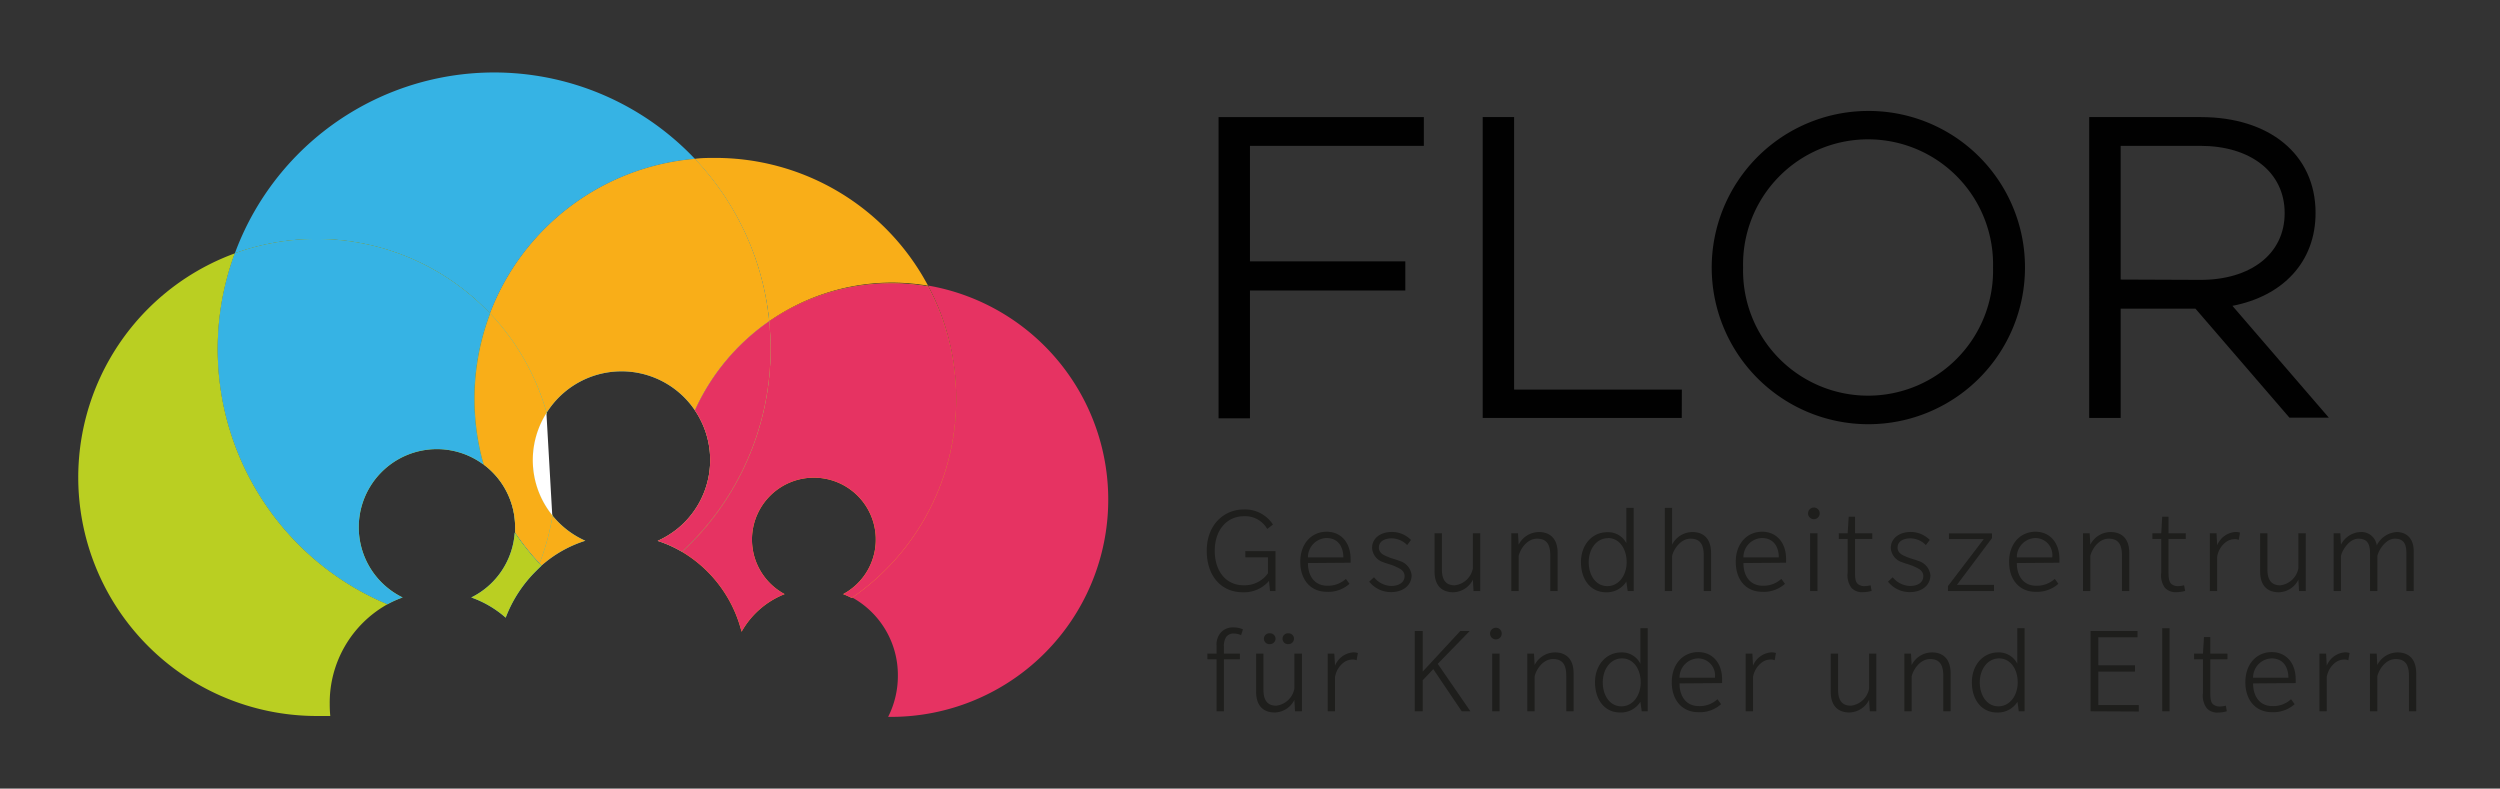 <svg xmlns="http://www.w3.org/2000/svg" viewBox="0 0 312.99 98.73"><rect x="0" y="0" width="312.99" height="98.73" fill="#333333" stroke="none"/><defs><style>.cls-1{isolation:isolate;}.cls-2{fill:#bacf22;}.cls-2,.cls-3,.cls-4,.cls-5{mix-blend-mode:multiply;}.cls-3{fill:#36b3e4;}.cls-4{fill:#f9ae18;}.cls-5{fill:#e63362;}.cls-6{fill:#fff;}.cls-7{fill:#010101;}.cls-8{fill:#1e1e1c;}</style></defs><g class="cls-1"><g id="Ebene_1" data-name="Ebene 1"><path class="cls-2" d="M48.51,75.65A34.64,34.64,0,0,1,29.4,31.72,29.87,29.87,0,0,0,39.66,89.64c.57,0,1.13,0,1.69,0a14.52,14.52,0,0,1-.07-1.48A14.12,14.12,0,0,1,48.51,75.65Z"/><path class="cls-3" d="M61.34,39.25A30.18,30.18,0,0,1,87,19.89,34.6,34.6,0,0,0,29.4,31.72a29.94,29.94,0,0,1,31.94,7.53Z"/><path class="cls-2" d="M48.51,75.65a12.49,12.49,0,0,1,1.9-.85A9.78,9.78,0,1,1,60.53,58.16a30.05,30.05,0,0,1,.81-18.91A29.94,29.94,0,0,0,29.4,31.72,34.64,34.64,0,0,0,48.51,75.65Z"/><path class="cls-3" d="M48.51,75.65a12.49,12.49,0,0,1,1.9-.85A9.78,9.78,0,1,1,60.53,58.16a30.05,30.05,0,0,1,.81-18.91A29.94,29.94,0,0,0,29.4,31.72,34.64,34.64,0,0,0,48.51,75.65Z"/><path class="cls-4" d="M111.77,35.38a27.94,27.94,0,0,1,4.42.39,30.15,30.15,0,0,0-26.64-16c-.88,0-1.74,0-2.6.12A34.5,34.5,0,0,1,96.3,40.22,27,27,0,0,1,111.77,35.38Z"/><path class="cls-3" d="M69.14,64.51a29.54,29.54,0,0,1-1.63,6l.28.3a15.19,15.19,0,0,1,5.49-3.11A11.07,11.07,0,0,1,69.14,64.51Z"/><path class="cls-4" d="M69.14,64.51a29.54,29.54,0,0,1-1.63,6l.28.3a15.19,15.19,0,0,1,5.49-3.11A11.07,11.07,0,0,1,69.14,64.51Z"/><path class="cls-3" d="M61.34,39.25a30,30,0,0,1,7.07,12.47A11.07,11.07,0,0,1,87,51.38,27.26,27.26,0,0,1,96.3,40.22,34.5,34.5,0,0,0,87,19.89,30.18,30.18,0,0,0,61.34,39.25Z"/><path class="cls-4" d="M61.34,39.25a30,30,0,0,1,7.07,12.47A11.07,11.07,0,0,1,87,51.38,27.26,27.26,0,0,1,96.3,40.22,34.5,34.5,0,0,0,87,19.89,30.18,30.18,0,0,0,61.34,39.25Z"/><path class="cls-2" d="M64.49,66c0,.23,0,.45,0,.67a30.78,30.78,0,0,0,3.06,3.85,29.54,29.54,0,0,0,1.63-6,11,11,0,0,1-.73-12.79,30,30,0,0,0-7.07-12.47,30.05,30.05,0,0,0-.81,18.91A9.77,9.77,0,0,1,64.49,66Z"/><path class="cls-3" d="M64.49,66c0,.23,0,.45,0,.67a30.78,30.78,0,0,0,3.06,3.85,29.54,29.54,0,0,0,1.63-6,11,11,0,0,1-.73-12.79,30,30,0,0,0-7.07-12.47,30.05,30.05,0,0,0-.81,18.91A9.77,9.77,0,0,1,64.49,66Z"/><path class="cls-4" d="M64.49,66c0,.23,0,.45,0,.67a30.78,30.78,0,0,0,3.06,3.85,29.54,29.54,0,0,0,1.63-6,11,11,0,0,1-.73-12.79,30,30,0,0,0-7.07-12.47,30.05,30.05,0,0,0-.81,18.91A9.77,9.77,0,0,1,64.49,66Z"/><path class="cls-5" d="M116.19,35.77a30.15,30.15,0,0,1-9.56,39,11.09,11.09,0,0,1,5.78,9.83,11.36,11.36,0,0,1-1.22,5.15c.19,0,.38,0,.58,0a27.2,27.2,0,0,0,4.42-54Z"/><path class="cls-4" d="M96.3,40.22c.11,1.15.17,2.32.17,3.5A34.51,34.51,0,0,1,85.4,69.09a16.23,16.23,0,0,1,7.44,10,10.68,10.68,0,0,1,5.39-4.71,7.75,7.75,0,1,1,7.33,0,11.3,11.3,0,0,1,1.07.48,30.15,30.15,0,0,0,9.56-39,27.94,27.94,0,0,0-4.42-.39A27,27,0,0,0,96.3,40.22Z"/><path class="cls-5" d="M96.3,40.22c.11,1.15.17,2.32.17,3.5A34.51,34.51,0,0,1,85.4,69.09a16.23,16.23,0,0,1,7.44,10,10.68,10.68,0,0,1,5.39-4.71,7.75,7.75,0,1,1,7.33,0,11.3,11.3,0,0,1,1.07.48,30.15,30.15,0,0,0,9.56-39,27.94,27.94,0,0,0-4.42-.39A27,27,0,0,0,96.3,40.22Z"/><path class="cls-3" d="M96.3,40.22A27.26,27.26,0,0,0,87,51.38a11.07,11.07,0,0,1-2.18,14.81,11.27,11.27,0,0,1-2.48,1.53,14.85,14.85,0,0,1,3,1.34l.05,0A34.51,34.51,0,0,0,96.47,43.72C96.47,42.54,96.41,41.37,96.3,40.22Z"/><path class="cls-6" d="M68.41,51.72a11,11,0,0,0,.73,12.79"/><path class="cls-6" d="M85.37,69.11l0,0-.05,0Z"/><path class="cls-7" d="M156.49,32.72h19.45v3.65H156.49v16h-3.93V14.66h25.7v3.6H156.49Z"/><path class="cls-7" d="M210.55,52.32H185.63V14.66h3.93V48.78h21Z"/><path class="cls-7" d="M253.52,33.49a19.61,19.61,0,1,1-19.61-19.6A19.57,19.57,0,0,1,253.52,33.49Zm-4,0a15.65,15.65,0,1,0-31.29,0,15.65,15.65,0,1,0,31.29,0Z"/><path class="cls-7" d="M265.5,38.64V52.32h-3.94V14.66h14c8.47,0,14.34,4.6,14.34,12,0,6.15-4.1,10.41-10.41,11.63l12.07,14h-4.93L274.86,38.64Zm10-3.6c6.15,0,10.53-3.15,10.53-8.36s-4.38-8.42-10.53-8.42h-10V35Z"/><path class="cls-8" d="M159,74l-.13-1.27a4.11,4.11,0,0,1-3.28,1.42c-2.66,0-4.51-2-4.51-5.2s2.09-5.17,4.67-5.17a4.17,4.17,0,0,1,3.62,1.89l-.72.55a3.17,3.17,0,0,0-2.92-1.59c-2.17,0-3.65,1.78-3.65,4.32s1.4,4.32,3.59,4.32a3.56,3.56,0,0,0,3.07-1.49v-2h-2.83V69h3.78v5Z"/><path class="cls-8" d="M163.75,70.49c0,1.67.87,2.84,2.42,2.84a3.27,3.27,0,0,0,2.33-.86l.45.62a3.93,3.93,0,0,1-2.86,1c-1.93,0-3.3-1.42-3.3-3.75s1.45-3.77,3.3-3.77,3,1.42,3,3.4v.48Zm2.31-3.13a2.4,2.4,0,0,0-2.31,2.42h4.43C168.18,68.58,167.62,67.36,166.06,67.36Z"/><path class="cls-8" d="M174.14,74.13a3.46,3.46,0,0,1-2.72-1.31l.6-.55a2.87,2.87,0,0,0,2.14,1.09c1,0,1.69-.46,1.69-1.23s-.74-1-1.16-1.21-1.16-.38-1.5-.53a2,2,0,0,1-1.41-1.79c0-1.19,1-2,2.49-2a3.31,3.31,0,0,1,2.38,1l-.48.64a2.75,2.75,0,0,0-1.93-.84c-.9,0-1.61.38-1.61,1.15s.74,1,1.21,1.2,1,.31,1.36.47A2.1,2.1,0,0,1,176.73,72C176.73,73.21,175.75,74.13,174.14,74.13Z"/><path class="cls-8" d="M184.48,74l-.08-1.43a2.82,2.82,0,0,1-2.46,1.58c-1.21,0-2.34-.62-2.34-2.61V66.76h.92v4.52c0,1.27.45,2,1.61,2a2.63,2.63,0,0,0,2.27-2.13V66.76h.92V74Z"/><path class="cls-8" d="M194.09,74V69.55c0-1.27-.37-2.11-1.66-2.11s-2.14,1.38-2.3,2.18V74h-.92V66.76h.84l.08,1.43a2.87,2.87,0,0,1,2.54-1.58c1.29,0,2.34.72,2.34,2.63V74Z"/><path class="cls-8" d="M203.78,74l-.17-1.19a2.87,2.87,0,0,1-2.56,1.34c-1.93,0-3.12-1.62-3.12-3.77s1.37-3.75,3.3-3.75A2.56,2.56,0,0,1,203.61,68V63.58h.92V74Zm-2.47-6.62c-1.45,0-2.41,1.37-2.41,3s.88,3,2.33,3,2.42-1.36,2.42-3S202.76,67.36,201.31,67.36Z"/><path class="cls-8" d="M213.3,74V69.55c0-1.27-.37-2.11-1.65-2.11s-2.15,1.38-2.31,2.18V74h-.91V63.58h.91v4.61a2.87,2.87,0,0,1,2.55-1.58c1.28,0,2.33.72,2.33,2.63V74Z"/><path class="cls-8" d="M218.27,70.49c0,1.67.87,2.84,2.42,2.84a3.27,3.27,0,0,0,2.33-.86l.45.62a3.93,3.93,0,0,1-2.86,1c-1.94,0-3.3-1.42-3.3-3.75s1.45-3.77,3.3-3.77,3,1.42,3,3.4v.48Zm2.3-3.13a2.4,2.4,0,0,0-2.3,2.42h4.43C222.7,68.58,222.14,67.36,220.57,67.36Z"/><path class="cls-8" d="M227.09,65a.73.73,0,1,1,.73-.73A.73.73,0,0,1,227.09,65Zm-.47,9V66.76h.92V74Z"/><path class="cls-8" d="M232.24,67.47v4.21c0,.87.11,1.21.35,1.43a1.31,1.31,0,0,0,.89.27,3.14,3.14,0,0,0,.71-.11l.13.71a4.32,4.32,0,0,1-1.13.16,1.8,1.8,0,0,1-1.4-.55,2.65,2.65,0,0,1-.47-1.91V67.47h-1.11v-.71h1.11l.13-2.07h.79v2.07h2.16v.71Z"/><path class="cls-8" d="M239.09,74.13a3.46,3.46,0,0,1-2.72-1.31l.59-.55a2.89,2.89,0,0,0,2.14,1.09c1.05,0,1.69-.46,1.69-1.23s-.74-1-1.16-1.21-1.16-.38-1.49-.53a2,2,0,0,1-1.42-1.79c0-1.19,1.05-2,2.5-2a3.36,3.36,0,0,1,2.38,1l-.49.64a2.73,2.73,0,0,0-1.93-.84c-.9,0-1.61.38-1.61,1.15s.74,1,1.21,1.2,1,.31,1.37.47A2.11,2.11,0,0,1,241.68,72C241.68,73.21,240.7,74.13,239.09,74.13Z"/><path class="cls-8" d="M243.88,74v-.63l4.48-5.88H244v-.71h5.39v.59L245,73.22h4.64V74Z"/><path class="cls-8" d="M252.5,70.49c0,1.67.87,2.84,2.41,2.84a3.28,3.28,0,0,0,2.34-.86l.45.62a4,4,0,0,1-2.87,1c-1.93,0-3.3-1.42-3.3-3.75s1.45-3.77,3.3-3.77,3,1.42,3,3.4v.48Zm2.3-3.13a2.39,2.39,0,0,0-2.3,2.42h4.43A2.13,2.13,0,0,0,254.8,67.36Z"/><path class="cls-8" d="M265.66,74V69.55c0-1.27-.37-2.11-1.66-2.11s-2.14,1.38-2.3,2.18V74h-.92V66.76h.84l.08,1.43a2.87,2.87,0,0,1,2.54-1.58c1.29,0,2.34.72,2.34,2.63V74Z"/><path class="cls-8" d="M271.49,67.47v4.21c0,.87.12,1.21.36,1.43a1.27,1.27,0,0,0,.88.27,3.14,3.14,0,0,0,.71-.11l.13.71a4.19,4.19,0,0,1-1.13.16,1.81,1.81,0,0,1-1.4-.55,2.65,2.65,0,0,1-.46-1.91V67.47h-1.11v-.71h1.11l.12-2.07h.79v2.07h2.16v.71Z"/><path class="cls-8" d="M280.28,67.6a1,1,0,0,0-.48-.1,1.86,1.86,0,0,0-1.13.37,2.85,2.85,0,0,0-1.09,1.83V74h-.92V66.76h.84l.08,1.51a2.67,2.67,0,0,1,2.3-1.67,2,2,0,0,1,.56.08Z"/><path class="cls-8" d="M287.83,74l-.08-1.43a2.81,2.81,0,0,1-2.46,1.58c-1.21,0-2.33-.62-2.33-2.61V66.76h.91v4.52c0,1.27.46,2,1.61,2a2.63,2.63,0,0,0,2.27-2.13V66.76h.92V74Z"/><path class="cls-8" d="M301.27,74V69.3c0-1-.2-1.86-1.44-1.86s-2.11,1.62-2.19,2.18V74h-.92V69.3c0-1-.21-1.86-1.45-1.86s-2.11,1.62-2.19,2.18V74h-.92V66.76H293l.08,1.43a2.88,2.88,0,0,1,2.42-1.58,1.93,1.93,0,0,1,2.06,1.67,3,3,0,0,1,2.49-1.67c1,0,2.14.55,2.14,2.45V74Z"/><path class="cls-8" d="M155.38,79.52a2.1,2.1,0,0,0-.92-.2,1.08,1.08,0,0,0-1,.51,2.23,2.23,0,0,0-.23,1.2v.8h2v.71h-2v6.51h-.92V82.54h-1.15v-.71h1.15v-1a2.26,2.26,0,0,1,.54-1.65,2,2,0,0,1,1.51-.63,2.87,2.87,0,0,1,1.25.24Z"/><path class="cls-8" d="M162.13,89.05l-.08-1.43a2.81,2.81,0,0,1-2.46,1.58c-1.21,0-2.33-.62-2.33-2.61V81.83h.92v4.52c0,1.27.45,2,1.6,2a2.63,2.63,0,0,0,2.27-2.13V81.83H163v7.22ZM159,80.64a.68.68,0,1,1,0-1.35.67.67,0,0,1,.69.66A.68.68,0,0,1,159,80.64Zm2.33,0a.68.68,0,1,1,0-1.35A.67.67,0,0,1,162,80,.68.68,0,0,1,161.28,80.64Z"/><path class="cls-8" d="M169.84,82.67a1,1,0,0,0-.48-.1,1.86,1.86,0,0,0-1.13.37,2.85,2.85,0,0,0-1.09,1.83v4.28h-.92V81.83h.83l.09,1.51a2.67,2.67,0,0,1,2.3-1.67,2,2,0,0,1,.56.08Z"/><path class="cls-8" d="M183,89.05l-3.56-5.28-1.32,1.39v3.89h-1V79h1v5.08l4.7-5.08H184L180,83.11l4.09,5.94Z"/><path class="cls-8" d="M187.29,80.05a.73.73,0,1,1,.72-.73A.73.73,0,0,1,187.29,80.05Zm-.47,9V81.83h.92v7.22Z"/><path class="cls-8" d="M196.09,89.05V84.62c0-1.27-.37-2.11-1.66-2.11s-2.14,1.38-2.3,2.18v4.36h-.92V81.83h.84l.08,1.43a2.87,2.87,0,0,1,2.55-1.58c1.28,0,2.33.72,2.33,2.63v4.74Z"/><path class="cls-8" d="M205.54,89.05l-.17-1.19a2.86,2.86,0,0,1-2.55,1.34c-1.94,0-3.13-1.62-3.13-3.77s1.37-3.75,3.3-3.75a2.56,2.56,0,0,1,2.38,1.42V78.65h.92v10.4Zm-2.47-6.62c-1.45,0-2.41,1.37-2.41,3s.88,3,2.33,3,2.42-1.36,2.42-3S204.52,82.43,203.07,82.43Z"/><path class="cls-8" d="M210.27,85.56c0,1.67.87,2.84,2.42,2.84a3.27,3.27,0,0,0,2.33-.86l.45.62a3.94,3.94,0,0,1-2.87,1c-1.93,0-3.3-1.42-3.3-3.75s1.45-3.77,3.3-3.77,3,1.42,3,3.4v.48Zm2.3-3.13a2.4,2.4,0,0,0-2.3,2.42h4.43A2.13,2.13,0,0,0,212.57,82.43Z"/><path class="cls-8" d="M222.18,82.67a1,1,0,0,0-.49-.1,1.85,1.85,0,0,0-1.12.37,2.9,2.9,0,0,0-1.1,1.83v4.28h-.92V81.83h.84l.08,1.51a2.68,2.68,0,0,1,2.3-1.67,2,2,0,0,1,.57.08Z"/><path class="cls-8" d="M234.09,89.05,234,87.62a2.84,2.84,0,0,1-2.47,1.58c-1.2,0-2.33-.62-2.33-2.61V81.83h.92v4.52c0,1.27.45,2,1.61,2A2.64,2.64,0,0,0,234,86.24V81.83h.91v7.22Z"/><path class="cls-8" d="M243.29,89.05V84.62c0-1.27-.37-2.11-1.65-2.11s-2.14,1.38-2.31,2.18v4.36h-.91V81.83h.83l.08,1.43a2.87,2.87,0,0,1,2.55-1.58c1.28,0,2.33.72,2.33,2.63v4.74Z"/><path class="cls-8" d="M252.74,89.05l-.16-1.19A2.88,2.88,0,0,1,250,89.2c-1.93,0-3.13-1.62-3.13-3.77s1.37-3.75,3.3-3.75a2.58,2.58,0,0,1,2.39,1.42V78.65h.91v10.4Zm-2.47-6.62c-1.44,0-2.41,1.37-2.41,3s.89,3,2.33,3,2.42-1.36,2.42-3S251.72,82.43,250.27,82.43Z"/><path class="cls-8" d="M261.73,89.05V79h5.88v.78H262.7v3.51h4.59v.79H262.7v4.19h5.07v.81Z"/><path class="cls-8" d="M270.7,89.05V78.65h.92v10.4Z"/><path class="cls-8" d="M276.72,82.54v4.21c0,.87.11,1.21.35,1.43a1.31,1.31,0,0,0,.89.27,3.14,3.14,0,0,0,.71-.11l.12.71a4.17,4.17,0,0,1-1.12.16,1.78,1.78,0,0,1-1.4-.55,2.65,2.65,0,0,1-.47-1.91V82.54h-1.11v-.71h1.11l.13-2.07h.79v2.07h2.15v.71Z"/><path class="cls-8" d="M282.08,85.56c0,1.67.87,2.84,2.41,2.84a3.28,3.28,0,0,0,2.34-.86l.45.62a4,4,0,0,1-2.87,1c-1.93,0-3.3-1.42-3.3-3.75s1.45-3.77,3.3-3.77,3,1.42,3,3.4v.48Zm2.3-3.13a2.39,2.39,0,0,0-2.3,2.42h4.42C286.5,83.65,285.94,82.43,284.38,82.43Z"/><path class="cls-8" d="M294,82.67a1,1,0,0,0-.48-.1,1.88,1.88,0,0,0-1.13.37,2.85,2.85,0,0,0-1.09,1.83v4.28h-.92V81.83h.84l.08,1.51a2.67,2.67,0,0,1,2.3-1.67,2,2,0,0,1,.56.08Z"/><path class="cls-8" d="M301.59,89.05V84.62c0-1.27-.37-2.11-1.66-2.11s-2.14,1.38-2.3,2.18v4.36h-.92V81.83h.84l.08,1.43a2.85,2.85,0,0,1,2.54-1.58c1.29,0,2.33.72,2.33,2.63v4.74Z"/><path class="cls-3" d="M67.5,70.53a31.53,31.53,0,0,1-3.06-3.85A9.79,9.79,0,0,1,59,74.8a13.1,13.1,0,0,1,4.31,2.53,16.39,16.39,0,0,1,3.86-5.9c.21-.21.41-.41.63-.61Z"/><path class="cls-2" d="M67.5,70.53a31.53,31.53,0,0,1-3.06-3.85A9.79,9.79,0,0,1,59,74.8a13.1,13.1,0,0,1,4.31,2.53,16.39,16.39,0,0,1,3.86-5.9c.21-.21.41-.41.63-.61Z"/><path class="cls-4" d="M96.3,40.22A27.26,27.26,0,0,0,87,51.38a11.08,11.08,0,0,1-2.17,14.81h0a11.3,11.3,0,0,1-2.49,1.52,15.43,15.43,0,0,1,3,1.34h0l.05,0A34.51,34.51,0,0,0,96.47,43.72C96.47,42.54,96.41,41.37,96.3,40.22Z"/><path class="cls-5" d="M96.3,40.22A27.26,27.26,0,0,0,87,51.38a11.07,11.07,0,0,1-2.18,14.81h0a11.66,11.66,0,0,1-2.48,1.53,14.33,14.33,0,0,1,3,1.34h0l.05,0A34.51,34.51,0,0,0,96.47,43.72C96.47,42.54,96.41,41.37,96.3,40.22Z"/></g></g></svg>